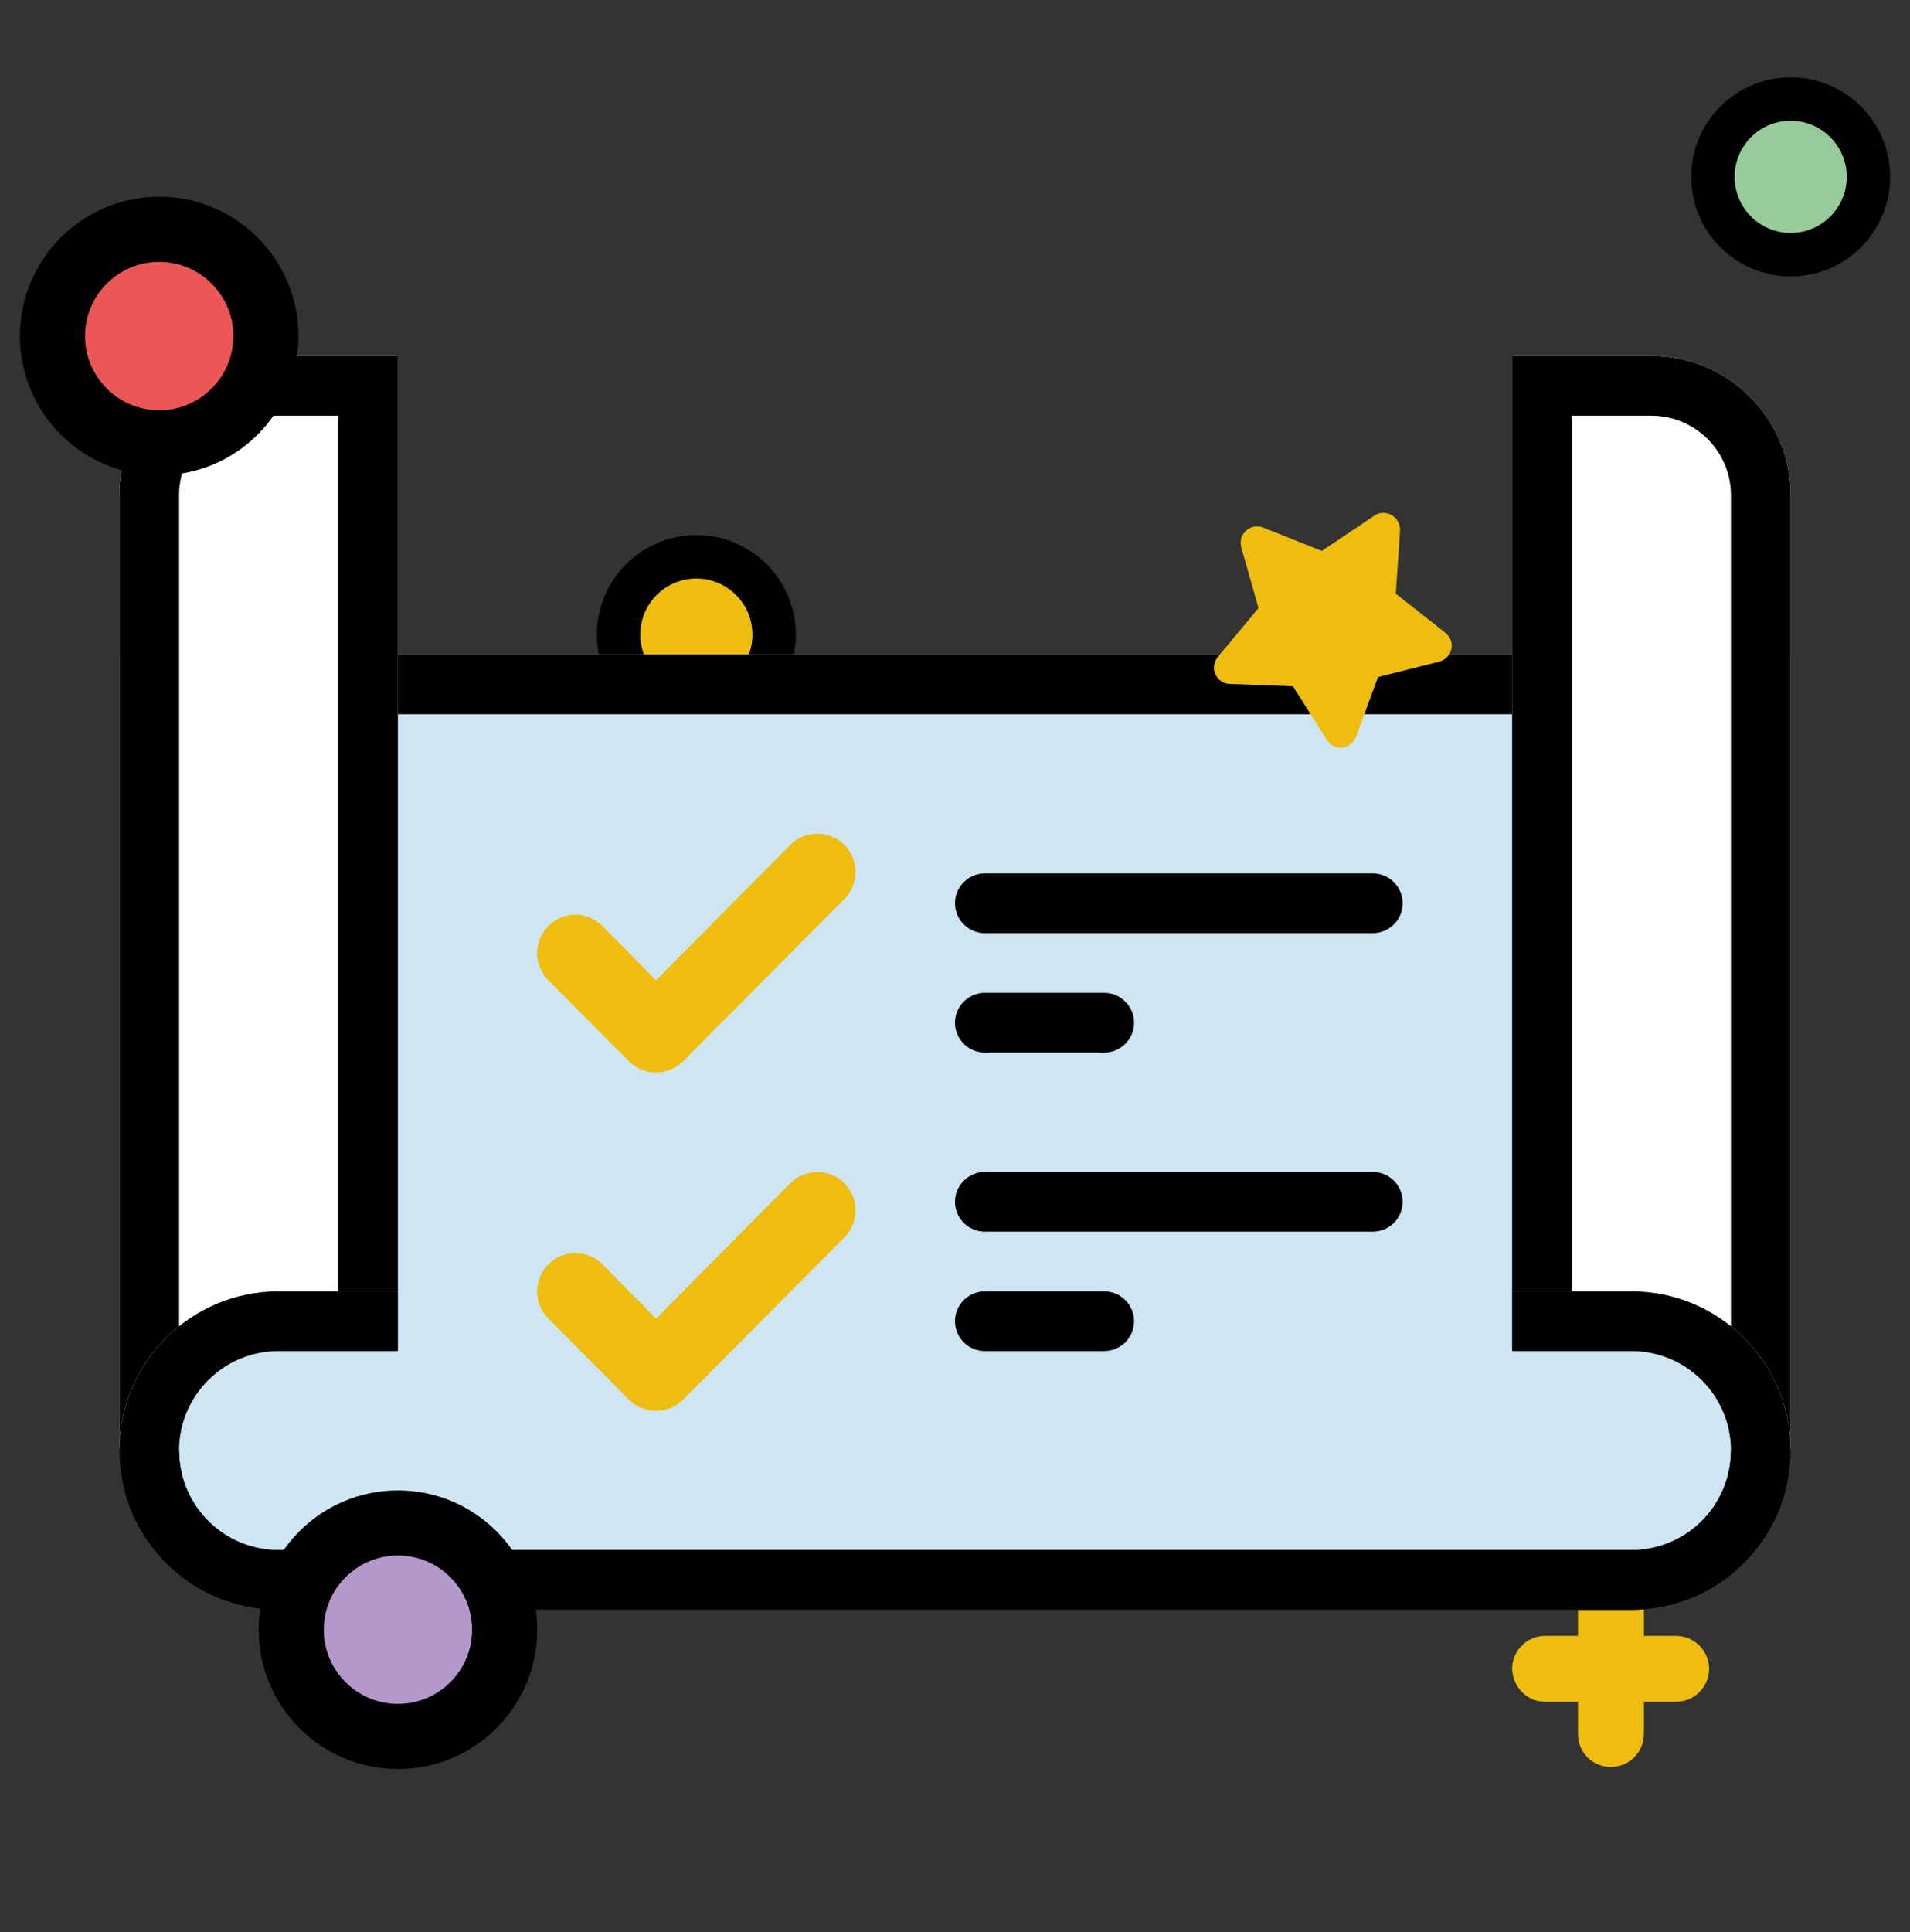 <svg width="88" height="89" viewBox="0 0 88 89" fill="none" xmlns="http://www.w3.org/2000/svg">
<rect x="0" y="0" width="88" height="89" fill="#333333" stroke="none"/>
<path fill-rule="evenodd" clip-rule="evenodd" d="M75.738 79.869C75.738 80.705 75.057 81.386 74.221 81.386C73.385 81.386 72.703 80.736 72.703 79.869V78.382H71.185C70.349 78.382 69.699 77.701 69.668 76.865C69.668 76.029 70.349 75.347 71.185 75.347H72.703V73.83C72.703 72.994 73.385 72.312 74.221 72.312C75.057 72.312 75.738 72.994 75.738 73.83V75.347H77.224C78.06 75.347 78.742 76.029 78.742 76.865C78.742 77.701 78.06 78.382 77.224 78.382H75.738V79.869Z" fill="#EEBD0F"/>
<path d="M35.667 29.229C35.667 31.208 34.062 32.812 32.083 32.812C30.104 32.812 28.5 31.208 28.5 29.229C28.5 27.25 30.104 25.646 32.083 25.646C34.062 25.646 35.667 27.25 35.667 29.229Z" fill="#EEBD0F" stroke="black" stroke-width="2"/>
<path d="M86.085 8.146C86.085 10.125 84.48 11.729 82.501 11.729C80.522 11.729 78.918 10.125 78.918 8.146C78.918 6.167 80.522 4.562 82.501 4.562C84.48 4.562 86.085 6.167 86.085 8.146Z" fill="#98CB9A" stroke="black" stroke-width="2"/>
<path d="M5.5 30.146H82.5V66.812C82.5 70.863 79.217 74.146 75.167 74.146H12.833C8.783 74.146 5.5 70.863 5.5 66.812V30.146Z" fill="#CEE6F4"/>
<path fill-rule="evenodd" clip-rule="evenodd" d="M5.5 22.812C5.5 19.269 8.373 16.396 11.917 16.396H18.333V59.479H12.833C8.783 59.479 5.5 62.762 5.5 66.812V22.812ZM82.5 66.812V22.812C82.5 19.269 79.627 16.396 76.083 16.396H69.667V59.479H75.167C79.217 59.479 82.5 62.762 82.5 66.812Z" fill="white"/>
<path fill-rule="evenodd" clip-rule="evenodd" d="M18.333 30.146H69.667V32.896H18.333V30.146ZM8.25 66.812L5.5 66.812C5.5 70.863 8.783 74.146 12.833 74.146H75.167C79.217 74.146 82.5 70.863 82.5 66.812L79.75 66.812C79.75 69.344 77.698 71.396 75.167 71.396H12.833C10.302 71.396 8.25 69.344 8.25 66.812Z" fill="black"/>
<path fill-rule="evenodd" clip-rule="evenodd" d="M15.583 19.146H11.917C9.892 19.146 8.25 20.787 8.25 22.812V61.088C6.573 62.431 5.5 64.497 5.5 66.812V22.812C5.5 19.269 8.373 16.396 11.917 16.396H18.333V59.479H15.583V19.146ZM82.5 66.812V22.812C82.5 19.269 79.627 16.396 76.083 16.396H69.667V59.479H72.417V19.146H76.083C78.108 19.146 79.75 20.787 79.75 22.812V61.088C81.427 62.431 82.5 64.497 82.5 66.812Z" fill="black"/>
<path fill-rule="evenodd" clip-rule="evenodd" d="M18.333 59.479H12.833C8.783 59.479 5.5 62.762 5.5 66.812C5.5 70.863 8.783 74.146 12.833 74.146H75.167C79.217 74.146 82.5 70.863 82.5 66.812C82.5 62.762 79.217 59.479 75.167 59.479H69.667V62.229H75.167C77.698 62.229 79.75 64.281 79.75 66.812C79.75 69.344 77.698 71.396 75.167 71.396H12.833C10.302 71.396 8.25 69.344 8.25 66.812C8.25 64.281 10.302 62.229 12.833 62.229H18.333V59.479Z" fill="black"/>
<path d="M30.226 49.396C29.995 49.397 29.766 49.353 29.553 49.265C29.339 49.177 29.145 49.048 28.981 48.885L25.265 45.15C24.935 44.819 24.75 44.368 24.75 43.899C24.75 43.43 24.935 42.98 25.265 42.649C25.596 42.317 26.043 42.13 26.51 42.13C26.977 42.13 27.424 42.317 27.754 42.649L30.226 45.15L36.412 38.914C36.576 38.75 36.77 38.619 36.983 38.531C37.197 38.442 37.426 38.396 37.657 38.396C37.888 38.396 38.117 38.442 38.33 38.531C38.544 38.619 38.738 38.75 38.901 38.914C39.065 39.078 39.194 39.273 39.283 39.488C39.371 39.702 39.417 39.932 39.417 40.165C39.417 40.397 39.371 40.627 39.283 40.842C39.194 41.056 39.065 41.251 38.901 41.416L31.47 48.885C31.306 49.048 31.112 49.177 30.898 49.265C30.685 49.353 30.456 49.397 30.226 49.396Z" fill="#EEBD0F"/>
<path d="M30.226 64.979C29.995 64.981 29.766 64.936 29.553 64.848C29.339 64.761 29.145 64.632 28.981 64.468L25.265 60.734C24.935 60.402 24.75 59.952 24.75 59.483C24.75 59.014 24.935 58.564 25.265 58.232C25.596 57.9 26.043 57.714 26.51 57.714C26.977 57.714 27.424 57.9 27.754 58.232L30.226 60.734L36.412 54.497C36.576 54.333 36.77 54.203 36.983 54.114C37.197 54.025 37.426 53.979 37.657 53.979C37.888 53.979 38.117 54.025 38.33 54.114C38.544 54.203 38.738 54.333 38.901 54.497C39.065 54.661 39.194 54.856 39.283 55.071C39.371 55.286 39.417 55.516 39.417 55.748C39.417 55.98 39.371 56.21 39.283 56.425C39.194 56.64 39.065 56.835 38.901 56.999L31.47 64.468C31.306 64.632 31.112 64.761 30.898 64.848C30.685 64.936 30.456 64.981 30.226 64.979Z" fill="#EEBD0F"/>
<path d="M63.25 42.979H45.375C45.01 42.979 44.661 42.834 44.403 42.577C44.145 42.319 44 41.969 44 41.604C44 41.239 44.145 40.89 44.403 40.632C44.661 40.374 45.01 40.229 45.375 40.229H63.25C63.615 40.229 63.964 40.374 64.222 40.632C64.48 40.89 64.625 41.239 64.625 41.604C64.625 41.969 64.48 42.319 64.222 42.577C63.964 42.834 63.615 42.979 63.25 42.979Z" fill="black"/>
<path d="M63.25 56.729H45.375C45.01 56.729 44.661 56.584 44.403 56.327C44.145 56.069 44 55.719 44 55.354C44 54.989 44.145 54.64 44.403 54.382C44.661 54.124 45.01 53.979 45.375 53.979H63.25C63.615 53.979 63.964 54.124 64.222 54.382C64.48 54.64 64.625 54.989 64.625 55.354C64.625 55.719 64.48 56.069 64.222 56.327C63.964 56.584 63.615 56.729 63.25 56.729Z" fill="black"/>
<path d="M50.875 48.479H45.375C45.01 48.479 44.661 48.334 44.403 48.077C44.145 47.819 44 47.469 44 47.104C44 46.739 44.145 46.39 44.403 46.132C44.661 45.874 45.01 45.729 45.375 45.729H50.875C51.24 45.729 51.589 45.874 51.847 46.132C52.105 46.39 52.25 46.739 52.25 47.104C52.25 47.469 52.105 47.819 51.847 48.077C51.589 48.334 51.24 48.479 50.875 48.479Z" fill="black"/>
<path d="M50.875 62.229H45.375C45.01 62.229 44.661 62.084 44.403 61.827C44.145 61.569 44 61.219 44 60.854C44 60.489 44.145 60.14 44.403 59.882C44.661 59.624 45.01 59.479 45.375 59.479H50.875C51.24 59.479 51.589 59.624 51.847 59.882C52.105 60.14 52.25 60.489 52.25 60.854C52.25 61.219 52.105 61.569 51.847 61.827C51.589 62.084 51.24 62.229 50.875 62.229Z" fill="black"/>
<path fill-rule="evenodd" clip-rule="evenodd" d="M61.133 34.087C61.196 34.195 61.288 34.284 61.396 34.346C61.53 34.424 61.688 34.461 61.849 34.429C62.136 34.398 62.377 34.197 62.477 33.932L63.489 31.186L66.317 30.473C66.593 30.399 66.807 30.183 66.866 29.895C66.939 29.614 66.817 29.329 66.599 29.149L64.31 27.345L64.506 24.432C64.509 24.147 64.379 23.875 64.124 23.728C63.869 23.581 63.563 23.583 63.324 23.749L60.899 25.375L58.192 24.296C57.927 24.197 57.632 24.241 57.412 24.437C57.192 24.632 57.112 24.926 57.186 25.201L57.983 28.007L56.111 30.257C55.923 30.489 55.878 30.785 55.994 31.049C56.11 31.313 56.363 31.494 56.648 31.498L59.573 31.611L61.133 34.087Z" fill="#EEBD0F"/>
<path d="M12.251 15.479C12.251 18.195 10.05 20.396 7.335 20.396C4.619 20.396 2.418 18.195 2.418 15.479C2.418 12.764 4.619 10.562 7.335 10.562C10.05 10.562 12.251 12.764 12.251 15.479Z" fill="#EB5757" stroke="black" stroke-width="3"/>
<path d="M23.251 75.062C23.251 77.778 21.05 79.979 18.335 79.979C15.619 79.979 13.418 77.778 13.418 75.062C13.418 72.347 15.619 70.146 18.335 70.146C21.05 70.146 23.251 72.347 23.251 75.062Z" fill="#B498CB" stroke="black" stroke-width="3"/>
</svg>
